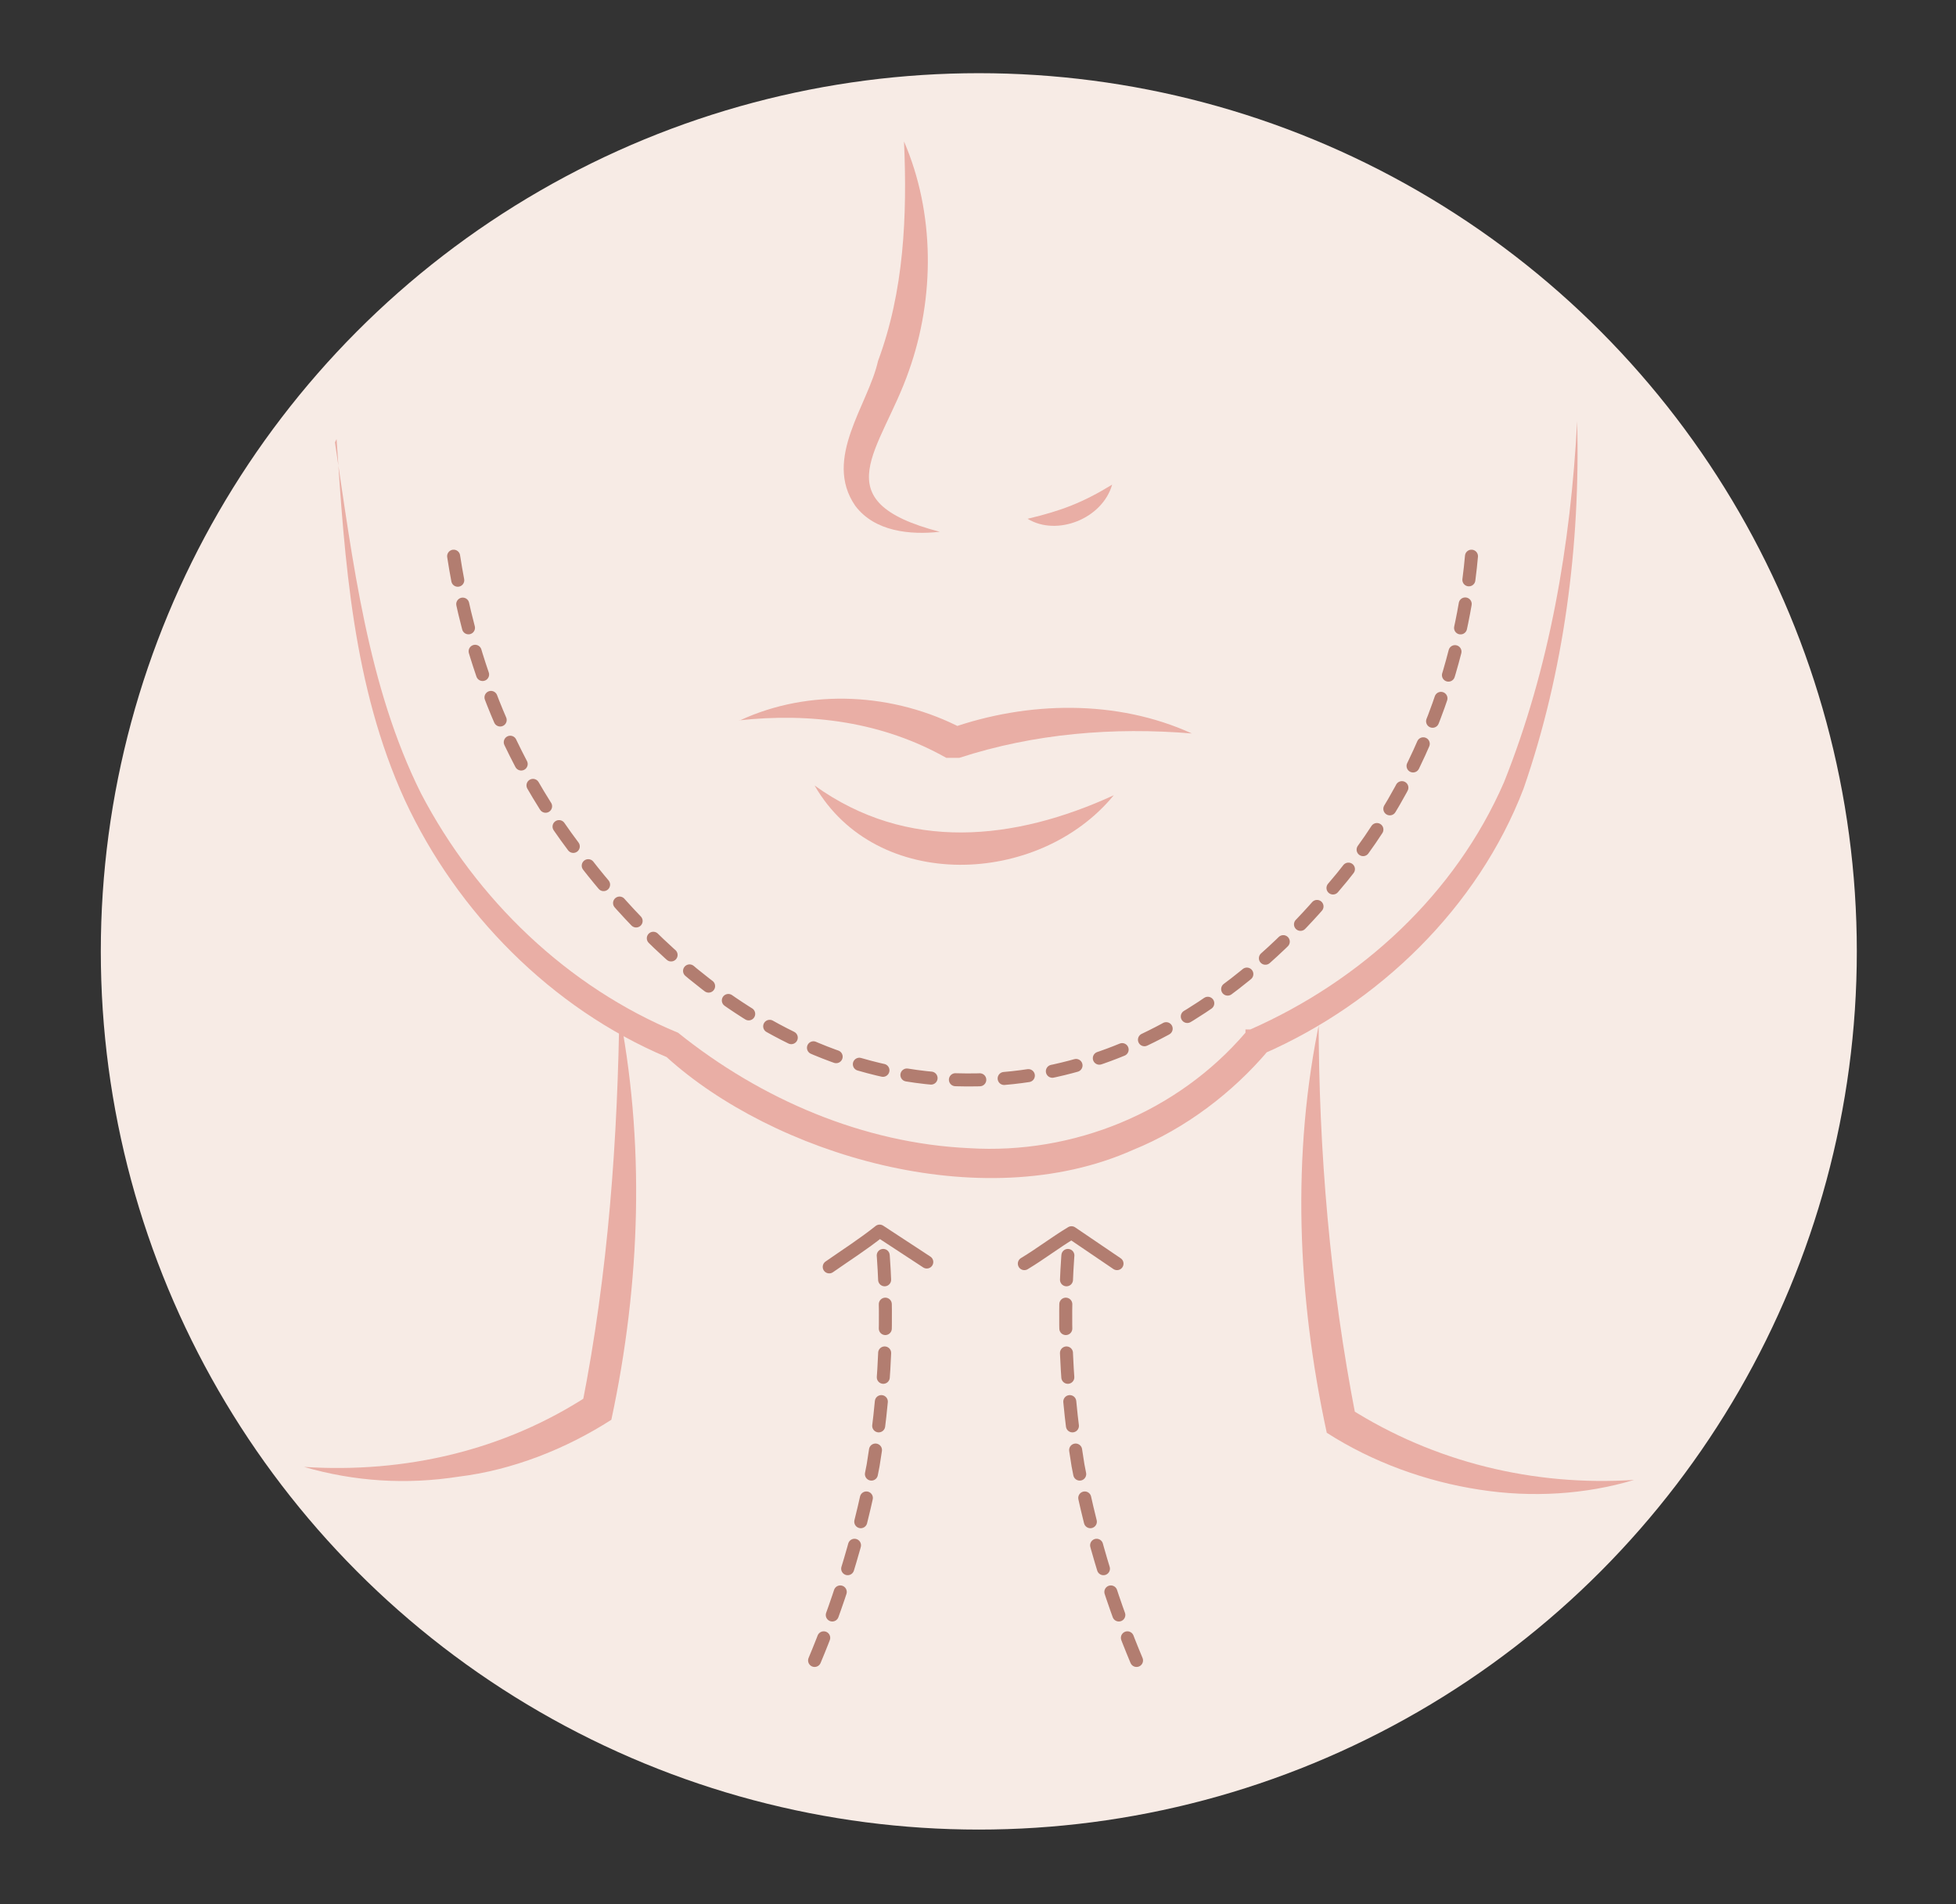 <?xml version="1.0" encoding="UTF-8"?><svg id="a" xmlns="http://www.w3.org/2000/svg" viewBox="0 0 120.3 117.1"><rect x="0" y="0" width="120.3" height="117.1" fill="#333333" stroke="none"/><circle cx="60.2" cy="58.5" r="54" fill="#f7ebe5"/><g><path d="M27.9,34.2c.6,3.9,2.2,11,7.4,17.9,2.3,3,11,14.6,24.8,14.3,11.9-.2,19.6-9.1,21.8-11.7,7-8.1,8.3-17.1,8.6-20.5" fill="none" stroke="#b27d70" stroke-dasharray="0 0 1.5 1.5" stroke-linecap="round" stroke-linejoin="round" stroke-width=".8"/><path d="M20.6,27.2c1.1,7.3,2,15,5.3,21.6,3.4,6.5,9,11.9,15.8,14.7,5.1,4.1,11.4,6.8,17.9,7.1,6.4,.4,12.8-2.2,17-7.1v-.2h.3c6.8-3,12.6-8.3,15.6-15.2,2.8-7,4.1-14.6,4.5-22.2,.2,7.6-.8,15.4-3.3,22.6-2.8,7.3-8.9,13.2-16,16.3l.3-.2c-2.2,2.6-5.1,4.8-8.3,6.1-9.4,4.2-22.2,.2-28.7-5.7-7.1-3-12.9-8.9-16.1-15.8-3.2-7-3.7-14.7-4.2-22.2h0Z" fill="#e9aea5"/><path d="M55.6,8.7c1.9,4.4,1.9,9.6,.3,14.1-1.7,4.9-5.4,8,1.9,9.9-1.8,.2-4,0-5.2-1.6-2-2.9,.8-6.2,1.4-8.9,1.6-4.3,1.8-8.9,1.6-13.5h0Z" fill="#e9aea5"/><g><path d="M68.5,48.9c-4.6,5.6-14.6,6-18.4-.6,5.7,4.1,12.3,3.4,18.4,.6h0Z" fill="#e9aea5"/><path d="M45.5,44.3c4.3-2,9.5-1.7,13.7,.5h-.8c4.8-1.7,10.3-1.8,14.9,.3-4.8-.4-9.7,0-14.3,1.5h-.8c-3.9-2.2-8.3-2.8-12.8-2.3h0Z" fill="#e9aea5"/></g><g><path d="M50.1,102.1c1.3-3.1,2.7-7.2,3.6-12,.9-5.5,.9-10.4,.5-14.3" fill="none" stroke="#b27d70" stroke-dasharray="0 0 1.5 1.5" stroke-linecap="round" stroke-linejoin="round" stroke-width=".8"/><path d="M51,77.9c1-.7,2.1-1.4,3.1-2.2l2.9,1.9" fill="none" stroke="#b27d70" stroke-linecap="round" stroke-linejoin="round" stroke-width=".8"/></g><g><path d="M69.9,102.1c-1.3-3.1-2.7-7.2-3.6-12-.9-5.5-.9-10.4-.5-14.3" fill="none" stroke="#b27d70" stroke-dasharray="0 0 1.5 1.5" stroke-linecap="round" stroke-linejoin="round" stroke-width=".8"/><path d="M68.7,77.7c-.9-.6-1.9-1.3-2.8-1.9-1,.6-1.9,1.3-2.9,1.9" fill="none" stroke="#b27d70" stroke-linecap="round" stroke-linejoin="round" stroke-width=".8"/></g><path d="M38,61.8c1.7,8.4,1.4,17.1-.4,25.5-2.8,1.8-6.1,3.1-9.4,3.5-3.2,.5-6.4,.3-9.5-.6,6.2,.4,12.3-1,17.5-4.4l-.4,.6c1.6-8.1,2.2-16.3,2.3-24.7h0Z" fill="#e9aea5"/><path d="M81.1,62.5c0,8.3,.7,16.5,2.3,24.7l-.4-.6c5.2,3.3,11.3,4.8,17.5,4.4-3,.9-6.3,1.1-9.5,.6-3.3-.5-6.6-1.7-9.4-3.5-1.8-8.3-2.2-17.1-.4-25.5h0Z" fill="#e9aea5"/></g><circle cx="60.2" cy="58.5" r="54.8" fill="none"/><path d="M63.2,31.9c2.1-.5,3.4-1,5.2-2.1-.6,2.1-3.4,3.2-5.2,2.1h0Z" fill="#e9aea5"/></svg>